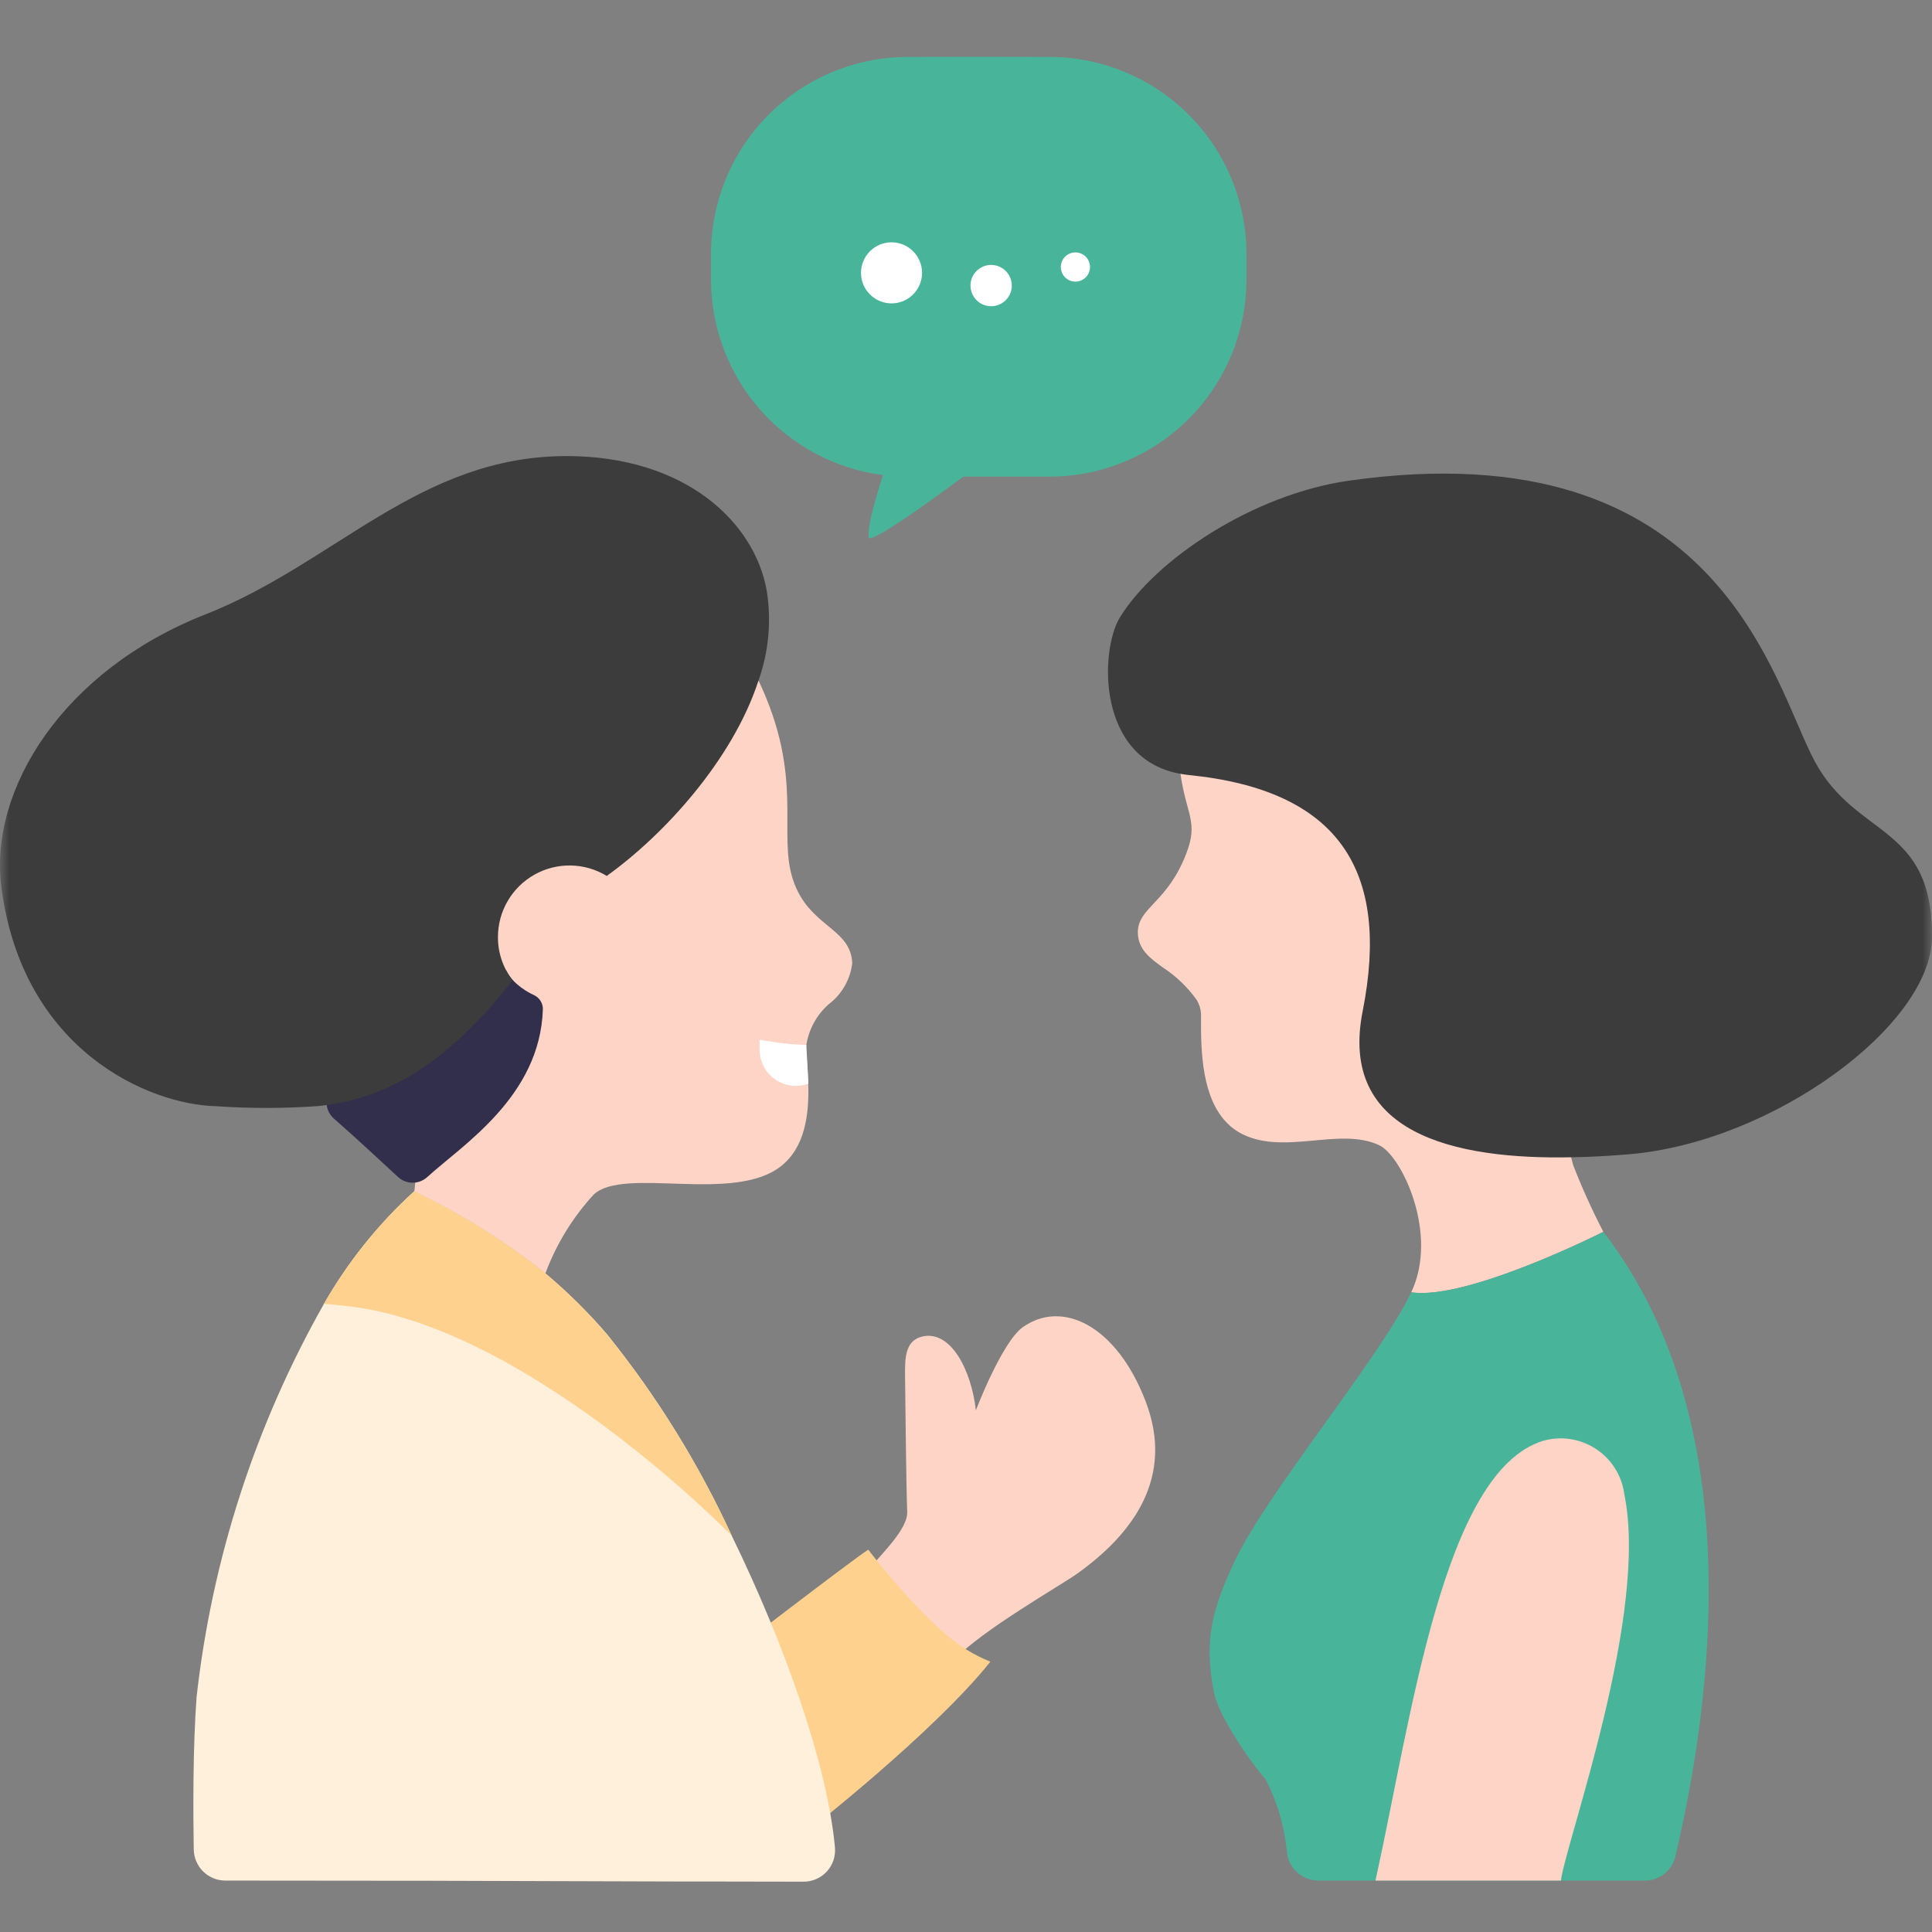 <svg width="102" height="102" viewBox="0 0 102 102" fill="none" xmlns="http://www.w3.org/2000/svg">
<rect x="0" y="0" width="102" height="102" fill="#808080" stroke="none"/>
<mask id="mask0_4902_14026" style="mask-type:alpha" maskUnits="userSpaceOnUse" x="0" y="-1" width="102" height="103">
<rect y="-0" width="102" height="102" fill="#D9D9D9"/>
</mask>
<g mask="url(#mask0_4902_14026)">
<path d="M44.994 50.849C44.944 51.277 44.808 51.69 44.593 52.063C44.379 52.437 44.091 52.763 43.747 53.022C43.118 53.58 42.703 54.338 42.571 55.168C42.547 55.322 42.544 55.477 42.564 55.631C42.618 56.132 42.662 56.665 42.671 57.216C42.725 58.855 42.493 60.583 41.228 61.572C38.708 63.549 32.928 61.572 31.343 63.068C30.232 64.276 29.367 65.689 28.795 67.227C26.659 65.524 24.335 64.072 21.867 62.899C21.974 62.739 22.389 54.056 23.552 48.858C25.821 38.722 36.134 36.797 40.042 35.941H40.051C42.482 41.07 41.04 43.956 41.868 46.452C42.696 48.948 44.914 48.961 44.994 50.849Z" fill="#FED4C7"/>
<path d="M84.648 65.032C84.648 65.032 77.457 68.67 74.504 68.228C75.972 65.166 74.012 61.037 72.827 60.469C70.717 59.452 67.689 61.078 65.419 59.785C63.701 58.776 63.434 56.415 63.409 54.43V53.596C63.408 53.446 63.386 53.297 63.342 53.154C63.302 53.029 63.248 52.909 63.184 52.795C62.697 52.116 62.089 51.533 61.39 51.076C60.773 50.626 60.081 50.15 60.072 49.233C60.072 47.898 61.632 47.681 62.633 45.053C63.276 43.377 62.642 43.06 62.325 40.866V40.857C62.283 39.427 62.424 37.998 62.742 36.603C70.692 37.395 76.247 39.523 80.677 52.403L83.055 61.512C83.522 62.714 84.054 63.889 84.648 65.032Z" fill="#FED4C7"/>
<path d="M95.82 40.215C98.019 44.276 102.035 43.493 102 49.475C101.973 54.124 93.611 60.287 86.032 60.937C85.052 61.02 84.055 61.079 83.057 61.097C76.69 61.24 70.669 59.806 71.942 53.385C73.412 45.966 70.696 41.706 62.743 40.916C62.6 40.898 62.458 40.881 62.325 40.854C57.891 40.079 58.06 34.326 59.129 32.589C60.999 29.552 66.136 26.097 71.225 25.376C90.849 22.599 93.601 36.128 95.82 40.215Z" fill="#3C3C3C"/>
<path d="M51.521 74.458C51.521 74.458 52.884 70.877 53.989 70.076C56.046 68.597 58.932 69.942 60.481 73.977C62.03 78.012 59.804 80.984 56.874 83.078C56.046 83.676 51.824 86.069 50.346 87.654L49.901 87.445C48.188 86.314 46.729 84.841 45.615 83.118C46.639 81.95 47.923 80.71 47.897 79.828C47.843 78.448 47.813 75.099 47.782 72.623C47.773 71.724 47.782 70.788 48.672 70.566C50.203 70.192 51.29 72.365 51.521 74.458Z" fill="#FED4C7"/>
<path d="M51.05 87.105C48.858 85.778 45.877 81.868 45.848 81.824L45.839 81.815C44.971 82.365 37.807 87.88 37.807 87.88L42.473 96.813C42.473 96.813 49.286 91.496 52.288 87.729C51.858 87.557 51.444 87.348 51.05 87.105Z" fill="#FFD18E"/>
<path d="M44.081 97.533C44.102 97.764 44.075 97.997 44.001 98.217C43.926 98.436 43.806 98.638 43.649 98.809C43.492 98.979 43.301 99.115 43.088 99.207C42.875 99.299 42.645 99.346 42.413 99.343L37.858 99.335H36.148L22.125 99.293H20.448L11.889 99.285C11.454 99.283 11.037 99.111 10.727 98.805C10.416 98.5 10.238 98.085 10.229 97.65C10.196 95.664 10.179 92.278 10.38 89.583C11.198 82.285 13.485 75.228 17.103 68.837C18.371 66.62 19.978 64.616 21.866 62.897C24.333 64.07 26.656 65.523 28.79 67.227C29.957 68.205 31.042 69.276 32.035 70.43C34.667 73.694 36.883 77.273 38.634 81.082C41.412 86.78 43.681 93.162 44.081 97.533Z" fill="#FFF0DB"/>
<path d="M21.017 62.141C20.001 61.213 18.879 60.147 17.642 59.069C17.425 58.883 17.285 58.623 17.248 58.34C17.211 58.057 17.28 57.77 17.441 57.535C17.533 57.405 17.649 57.296 17.784 57.213C17.919 57.129 18.069 57.074 18.225 57.05C20.882 56.597 23.552 54.852 26.72 51.222C26.866 51.516 27.073 51.776 27.326 51.984C27.592 52.212 27.888 52.4 28.207 52.544C28.345 52.611 28.461 52.717 28.542 52.847C28.622 52.978 28.664 53.13 28.661 53.283C28.514 57.898 24.407 60.453 22.556 62.144C22.345 62.336 22.071 62.442 21.786 62.441C21.501 62.441 21.227 62.334 21.017 62.141Z" fill="#322F4C"/>
<path d="M45.866 28.37C45.938 28.852 50.854 25.164 50.854 25.164H55.511C58.247 25.134 60.862 24.027 62.788 22.084C64.715 20.14 65.799 17.517 65.807 14.78C65.815 14.316 65.815 13.854 65.807 13.381C65.798 10.646 64.713 8.024 62.786 6.083C60.859 4.142 58.246 3.036 55.511 3.006C52.947 2.997 50.391 2.997 47.826 3.006C45.091 3.035 42.478 4.141 40.553 6.082C38.627 8.024 37.545 10.647 37.539 13.381V14.78C37.546 17.308 38.471 19.746 40.142 21.642C41.813 23.538 44.117 24.761 46.623 25.084C46.623 25.084 45.75 27.64 45.866 28.37Z" fill="#48B59A"/>
<path d="M17.1 68.836C18.368 66.62 19.976 64.615 21.865 62.896C24.332 64.069 26.656 65.521 28.793 67.224C29.958 68.204 31.042 69.276 32.035 70.43C34.666 73.695 36.882 77.272 38.634 81.082C38.634 81.082 27.726 69.848 18.091 68.929C17.844 68.906 17.1 68.836 17.1 68.836Z" fill="#FFD18E"/>
<path d="M40.478 31.176C40.736 32.776 40.586 34.415 40.041 35.941C38.67 40.135 35.045 44.089 32.033 46.245C31.46 45.895 30.804 45.705 30.133 45.693C29.461 45.682 28.799 45.849 28.214 46.178C27.629 46.508 27.142 46.987 26.804 47.567C26.465 48.147 26.288 48.806 26.289 49.477C26.286 50.302 26.558 51.105 27.063 51.757C26.707 52.212 26.36 52.63 26.021 53.022C22.655 56.878 19.671 58.08 16.845 58.392C15.03 58.525 13.209 58.527 11.394 58.401C7.903 58.317 1.197 55.498 0.075 46.85C-0.602 41.678 3.335 35.389 10.836 32.441C17.685 29.751 22.129 24.078 29.921 24.078C36.203 24.087 39.837 27.578 40.478 31.176Z" fill="#3C3C3C"/>
<path d="M56.802 13.327C57.002 13.334 57.191 13.418 57.331 13.562C57.47 13.705 57.547 13.897 57.547 14.098C57.547 14.297 57.47 14.49 57.331 14.633C57.191 14.777 57.002 14.861 56.802 14.868C56.699 14.871 56.596 14.854 56.499 14.817C56.403 14.78 56.315 14.723 56.241 14.651C56.166 14.579 56.107 14.493 56.067 14.398C56.027 14.303 56.006 14.201 56.006 14.098C56.006 13.994 56.027 13.892 56.067 13.797C56.107 13.701 56.166 13.615 56.241 13.543C56.315 13.472 56.403 13.415 56.499 13.378C56.596 13.341 56.699 13.324 56.802 13.327Z" fill="white"/>
<path d="M52.332 13.986C52.548 13.987 52.758 14.052 52.937 14.173C53.116 14.293 53.256 14.464 53.337 14.664C53.419 14.864 53.44 15.084 53.397 15.295C53.353 15.507 53.249 15.701 53.095 15.853C52.942 16.005 52.747 16.108 52.535 16.149C52.323 16.19 52.103 16.167 51.904 16.083C51.705 15.999 51.536 15.859 51.417 15.678C51.298 15.498 51.235 15.287 51.236 15.071C51.239 14.782 51.355 14.506 51.56 14.303C51.766 14.099 52.043 13.986 52.332 13.986Z" fill="white"/>
<path d="M47.069 16.017C47.959 16.017 48.68 15.295 48.68 14.405C48.68 13.515 47.959 12.793 47.069 12.793C46.179 12.793 45.457 13.515 45.457 14.405C45.457 15.295 46.179 16.017 47.069 16.017Z" fill="white"/>
<path d="M86.831 99.285H69.601C69.189 99.283 68.793 99.13 68.487 98.855C68.181 98.579 67.988 98.201 67.943 97.792C67.821 96.449 67.44 95.143 66.821 93.946C65.886 92.862 64.327 90.562 64.087 89.333C63.561 86.59 63.98 85.013 65.156 82.484C66.856 78.833 72.83 71.735 74.507 68.226C77.366 68.662 84.232 65.251 84.633 65.047C84.638 65.041 84.644 65.038 84.651 65.038C92.993 75.854 89.853 91.958 88.455 98.004C88.368 98.37 88.161 98.695 87.866 98.928C87.571 99.16 87.206 99.286 86.831 99.285Z" fill="#48B59A"/>
<path d="M72.619 99.285C74.528 90.632 76.196 77.72 81.448 76.075C81.913 75.939 82.402 75.904 82.882 75.974C83.362 76.043 83.821 76.215 84.228 76.477C84.636 76.739 84.983 77.085 85.245 77.492C85.507 77.9 85.679 78.359 85.749 78.838L85.755 78.89C87.064 85.195 82.691 97.173 82.407 99.285H72.619Z" fill="#FED4C7"/>
<path d="M42.677 57.216H42.669H42.664C42.381 57.318 42.079 57.352 41.78 57.315C41.482 57.279 41.197 57.172 40.948 57.005C40.698 56.837 40.492 56.613 40.345 56.351C40.199 56.089 40.116 55.796 40.103 55.496V54.89C40.917 55.05 41.742 55.142 42.57 55.166L42.677 57.216Z" fill="white"/>
</g>
</svg>
